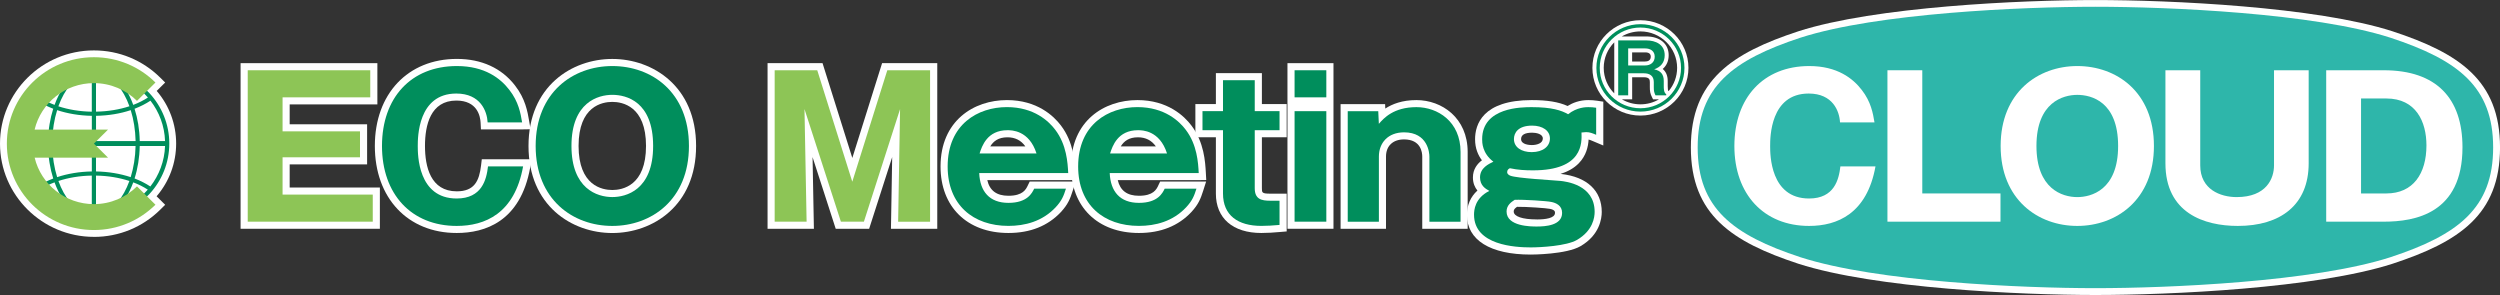 <svg width="500" height="59" viewBox="0 0 500 59" fill="none" xmlns="http://www.w3.org/2000/svg">
<rect x="0" y="0" width="500" height="59" fill="#333333" stroke="none"/>
<g clip-path="url(#clip0_155_138)">
<path d="M419.083 59C404.23 59 375.009 57.684 359.695 52.754C346.406 48.386 338.172 42.975 338.172 29.5C338.172 16.025 346.406 10.614 359.688 6.253C375.017 1.323 404.238 0.007 419.09 0.007C433.942 0.007 463.163 1.323 478.485 6.253C491.774 10.622 500.007 16.032 500.007 29.507C500.007 42.982 491.774 48.393 478.492 52.754C463.163 57.684 433.942 59 419.09 59H419.083Z" fill="white"/>
<path fill-rule="evenodd" clip-rule="evenodd" d="M419.082 57.632C404.52 57.632 375.426 56.383 360.112 51.453C346.511 46.981 339.535 41.622 339.535 29.492C339.535 17.363 346.511 12.004 360.112 7.532C375.426 2.602 404.52 1.353 419.082 1.353C433.645 1.353 462.739 2.602 478.053 7.532C491.654 12.004 498.63 17.363 498.63 29.492C498.63 41.622 491.654 46.981 478.053 51.453C462.739 56.383 433.645 57.632 419.082 57.632Z" fill="#2EB6AA"/>
<path d="M375.099 33.27C373.394 42.761 367.431 45.185 361.817 45.185C352.757 45.185 346.875 38.843 346.875 29.197C346.875 19.551 352.682 13.209 361.854 13.209C367.468 13.209 370.602 15.707 372.344 17.977C374.205 20.357 374.592 22.663 374.898 24.474H368.004C367.885 22.242 366.574 18.708 361.735 18.708C354.03 18.708 354.03 27.512 354.03 29.204C354.03 30.897 354.03 39.701 361.81 39.701C366.88 39.701 367.773 35.894 368.078 33.285H375.084L375.099 33.27Z" fill="white"/>
<path d="M377.488 44.335V14.051H384.457V38.688H400.098V44.335H377.488Z" fill="white"/>
<path d="M415.457 45.185C407.595 45.185 400.128 39.922 400.128 29.197C400.128 18.472 407.603 13.209 415.457 13.209C423.311 13.209 430.786 18.398 430.786 29.197C430.786 39.996 423.237 45.185 415.457 45.185ZM407.29 29.197C407.29 37.727 412.397 39.42 415.457 39.42C418.167 39.42 423.624 38.074 423.624 29.197C423.624 20.32 418.278 18.974 415.457 18.974C412.635 18.974 407.29 20.438 407.29 29.197Z" fill="white"/>
<path d="M440.047 14.051V33.077C440.047 37.882 444.075 39.419 447.328 39.419C453.291 39.419 454.803 35.694 454.803 33.077V14.051H461.734V32.656C461.734 41.038 456.046 45.185 447.566 45.185C440.829 45.185 433.086 42.612 433.086 32.656V14.051H440.055H440.047Z" fill="white"/>
<path d="M465.24 14.051H476.735C487.307 14.051 492.496 19.662 492.496 29.463C492.496 42.686 483.048 44.335 476.735 44.335H465.24V14.051ZM472.209 38.688H477.279C482.624 38.688 485.289 34.726 485.289 29.078C485.289 24.348 483.197 19.698 477.279 19.698H472.209V38.688Z" fill="white"/>
<path d="M328.085 4.043C322.791 4.043 318.481 8.323 318.481 13.579C318.481 18.834 322.791 23.114 328.085 23.114C333.378 23.114 337.689 18.841 337.689 13.579C337.689 8.316 333.378 4.043 328.085 4.043ZM322.851 18.679C321.548 17.363 320.744 15.56 320.744 13.571C320.744 11.583 321.548 9.779 322.851 8.464V18.672V18.679ZM328.085 20.867C326.73 20.867 325.457 20.497 324.362 19.861H326.432V15.449H328.762C329.871 15.449 329.968 15.929 329.968 16.417V17.43C329.968 18.213 330.028 18.709 330.393 19.425L330.609 19.861H331.807C330.713 20.505 329.447 20.867 328.085 20.867ZM326.425 12.307V10.474H329.023C329.775 10.474 330.154 10.762 330.154 11.332C330.154 12.174 329.447 12.3 329.023 12.3H326.425V12.307ZM333.728 18.228L333.691 18.198C333.594 18.132 333.542 17.792 333.542 17.201V16.188C333.542 15.146 333.199 14.34 332.544 13.793C333.326 13.113 333.735 12.182 333.735 11.028C333.735 8.759 331.978 7.288 329.254 7.288H324.362C325.457 6.645 326.722 6.283 328.085 6.283C332.135 6.283 335.425 9.55 335.425 13.571C335.425 15.338 334.785 16.957 333.728 18.221V18.228Z" fill="white"/>
<path d="M75.974 45.754H48.116V12.632H75.475V20.881H57.935V24.858H73.421V32.878H57.935V37.505H75.974V45.754Z" fill="white"/>
<path d="M91.34 46.597C81.55 46.597 74.969 39.604 74.969 29.189C74.969 18.775 81.565 11.782 91.377 11.782C96.306 11.782 100.326 13.623 103.006 17.104C105.068 19.743 105.508 22.315 105.828 24.193L106.111 25.849L104.428 25.878H96.187L96.12 24.533C96.053 23.202 95.442 20.113 91.273 20.113C86.084 20.113 84.997 25.05 84.997 29.189C84.997 33.329 86.099 38.266 91.355 38.266C94.876 38.266 95.844 36.197 96.209 33.1L96.358 31.851H106.334L106.036 33.514C104.093 44.328 96.983 46.597 91.355 46.597H91.34Z" fill="white"/>
<path d="M122.459 11.79C114.389 11.79 105.701 17.237 105.701 29.197C105.701 41.157 114.389 46.604 122.459 46.604C130.53 46.604 139.218 41.157 139.218 29.197C139.218 17.237 130.53 11.79 122.459 11.79ZM122.459 38C120.434 38 115.714 37.143 115.714 29.189C115.714 21.236 120.427 20.379 122.459 20.379C124.492 20.379 129.204 21.236 129.204 29.189C129.204 37.143 124.492 38 122.459 38Z" fill="white"/>
<path d="M317.722 27.904C317.967 27.97 318.25 28.081 318.66 28.258L320.662 29.101V20.334L319.456 20.15C318.883 20.061 318.28 20.017 317.655 20.017C315.898 20.017 314.513 20.578 313.515 21.199C311.729 20.386 309.465 20.017 306.353 20.017C296.489 20.017 295.015 24.925 295.015 27.852C295.015 29.677 295.618 31.045 296.385 32.058C295.469 32.752 294.583 33.832 294.583 35.502C294.583 36.655 294.985 37.498 295.484 38.111C294.114 39.353 293.385 41.024 293.385 42.96C293.385 48.016 298.038 50.914 306.152 50.914C306.443 50.914 313.284 50.891 316.128 49.221C319.94 46.989 320.35 43.699 320.35 42.391C320.35 38.133 317.394 35.369 312.212 34.792C312.175 34.792 312.138 34.792 312.101 34.785C313.619 34.305 314.848 33.595 315.764 32.649C317.253 31.111 317.64 29.308 317.722 27.918V27.904ZM306.428 26.536C307.224 26.536 308.564 26.78 308.564 27.697C308.564 28.665 307.373 29.012 306.353 29.012C305.996 29.012 304.217 28.953 304.217 27.815C304.217 26.972 304.961 26.536 306.428 26.536ZM307.358 43.884C304.47 43.884 302.743 43.293 302.743 42.302C302.743 41.94 302.914 41.711 303.405 41.364C305.371 41.334 309.324 41.63 309.979 41.77C310.999 41.97 310.999 42.361 310.999 42.576C310.999 43.662 309.019 43.892 307.351 43.892L307.358 43.884Z" fill="white"/>
<path d="M187.453 45.754H178.191L178.437 31.422L173.829 45.754H167.143L162.512 31.422L162.78 45.754H153.512V12.632H164.508L170.464 31.592L176.419 12.632H187.453V45.754Z" fill="white"/>
<path d="M205.551 37.113C205.186 37.875 204.576 39.154 201.687 39.154C199.334 39.154 197.942 38.126 197.458 36.027H213.651L215.155 36.005L215.073 34.512C214.954 32.39 214.73 28.443 212.199 25.117C210.762 23.21 207.442 20.017 201.382 20.017C194.778 20.017 188.108 24.126 188.108 33.307C188.108 41.378 193.438 46.597 201.687 46.597C206.042 46.597 209.571 45.193 212.184 42.406C213.614 40.854 214.045 39.715 214.544 38.148L215.132 36.308H205.938L205.551 37.113ZM201.493 27.46C203.027 27.46 204.226 28.073 205.067 29.278H198.054C198.679 28.244 199.677 27.46 201.486 27.46H201.493Z" fill="white"/>
<path d="M231.652 37.113C231.288 37.875 230.677 39.154 227.788 39.154C225.436 39.154 224.044 38.126 223.552 36.027H239.745L241.249 36.005L241.167 34.512C241.048 32.39 240.824 28.443 238.293 25.117C236.856 23.21 233.536 20.017 227.476 20.017C220.872 20.017 214.202 24.126 214.202 33.307C214.202 41.378 219.532 46.597 227.781 46.597C232.136 46.597 235.665 45.193 238.278 42.406C239.708 40.854 240.139 39.715 240.638 38.148L241.226 36.308H232.032L231.645 37.113H231.652ZM227.595 27.46C229.129 27.46 230.327 28.073 231.168 29.278H224.155C224.781 28.244 225.778 27.46 227.587 27.46H227.595Z" fill="white"/>
<path d="M252.267 46.597C246.572 46.597 243.177 43.655 243.177 38.725V27.452H239.075V20.815H243.177V14.628H252.379V20.815H257.337V27.452H252.379V37.645C252.379 38.518 252.379 38.732 254.054 38.732H257.337V46.286L256.034 46.397C254.679 46.515 253.525 46.597 252.267 46.597Z" fill="white"/>
<path d="M266.695 12.632H257.493V45.754H266.695V12.632Z" fill="white"/>
<path d="M293.533 45.754H284.451V31.311C284.451 30.505 284.19 27.881 280.803 27.881C278.577 27.881 277.2 29.197 277.2 31.311V45.754H268.117V20.822H277.021L277.058 21.709C278.443 20.808 280.431 20.017 283.282 20.017C288.374 20.017 293.533 23.579 293.533 30.387V45.754Z" fill="white"/>
<path d="M18.783 47.373C8.428 47.373 0 39.005 0 28.724C0 18.442 8.428 10.082 18.783 10.082C23.801 10.082 28.514 12.019 32.065 15.544L33.033 16.505L31.343 18.183C33.859 21.125 35.229 24.814 35.229 28.709C35.229 32.604 33.852 36.307 31.32 39.257L33.033 40.957L32.065 41.918C28.521 45.436 23.801 47.38 18.783 47.38V47.373Z" fill="white"/>
<path d="M20.242 13.83C19.9 13.741 19.558 13.682 19.2 13.652V13.638H18.366V13.652C18.009 13.682 17.659 13.741 17.309 13.83C9.708 14.576 3.752 20.963 3.752 28.702C3.752 36.441 9.581 42.687 17.071 43.544C17.629 43.722 18.203 43.81 18.783 43.81C19.364 43.81 19.922 43.722 20.466 43.552C27.985 42.731 33.859 36.382 33.859 28.702C33.859 21.022 27.873 14.547 20.242 13.83ZM33.01 28.207H27.948C27.903 25.886 27.531 23.698 26.913 21.754C28.089 21.303 29.161 20.756 30.092 20.135C31.834 22.389 32.906 25.176 33.01 28.207ZM29.578 19.507C28.722 20.068 27.739 20.564 26.652 20.978C25.737 18.472 24.397 16.439 22.796 15.153C25.469 15.929 27.814 17.467 29.586 19.507H29.578ZM19.2 14.599C19.505 14.606 19.818 14.621 20.123 14.65C22.558 15.323 24.642 17.799 25.886 21.251C23.905 21.901 21.627 22.293 19.2 22.33V14.591V14.599ZM19.2 23.166C21.716 23.121 24.076 22.722 26.146 22.027C26.727 23.883 27.069 25.982 27.121 28.207H19.208V23.166H19.2ZM27.114 29.204C27.069 31.444 26.719 33.558 26.139 35.428C24.069 34.741 21.709 34.334 19.2 34.29V29.204H27.114ZM18.366 29.204V34.29C15.857 34.334 13.49 34.741 11.428 35.428C10.847 33.558 10.497 31.451 10.453 29.204H18.366ZM10.453 28.207C10.497 25.982 10.847 23.883 11.428 22.027C13.497 22.715 15.857 23.121 18.366 23.166V28.207H10.453ZM17.428 14.658C17.733 14.628 18.046 14.613 18.359 14.599V22.338C15.932 22.301 13.661 21.909 11.673 21.259C12.917 17.814 14.994 15.338 17.421 14.658H17.428ZM14.748 15.175C13.155 16.461 11.822 18.487 10.914 20.978C9.835 20.571 8.867 20.083 8.018 19.529C9.775 17.496 12.105 15.959 14.756 15.175H14.748ZM7.497 20.15C8.42 20.763 9.477 21.303 10.646 21.746C10.028 23.69 9.656 25.878 9.611 28.199H4.593C4.698 25.176 5.762 22.397 7.497 20.142V20.15ZM9.611 29.204C9.656 31.54 10.028 33.75 10.646 35.702C9.485 36.145 8.435 36.677 7.519 37.283C5.777 35.029 4.698 32.235 4.593 29.204H9.611ZM8.033 37.904C8.874 37.357 9.842 36.87 10.907 36.47C11.8 38.925 13.11 40.92 14.666 42.214C12.061 41.423 9.768 39.908 8.033 37.912V37.904ZM17.212 42.731C14.882 41.97 12.887 39.538 11.681 36.197C13.661 35.547 15.939 35.155 18.359 35.118V42.812C17.972 42.798 17.585 42.776 17.205 42.731H17.212ZM20.317 42.739C19.945 42.776 19.572 42.798 19.2 42.812V35.118C21.627 35.155 23.898 35.547 25.878 36.197C24.665 39.553 22.662 41.992 20.317 42.739ZM22.87 42.228C24.441 40.935 25.752 38.932 26.652 36.47C27.732 36.877 28.707 37.372 29.556 37.927C27.806 39.937 25.498 41.452 22.87 42.228ZM30.07 37.298C29.146 36.685 28.082 36.145 26.913 35.694C27.538 33.743 27.903 31.533 27.948 29.197H33.01C32.906 32.235 31.819 35.036 30.07 37.298Z" fill="#008E5C"/>
<path d="M18.783 40.824C13.028 40.824 8.204 36.862 6.931 31.533H21.612L18.783 28.724L21.612 25.915H6.924C8.197 20.586 13.021 16.624 18.776 16.624C22.141 16.624 25.186 17.977 27.397 20.172L31.09 16.506C27.94 13.379 23.585 11.442 18.776 11.442C9.165 11.442 1.37 19.181 1.37 28.724C1.37 38.267 9.165 46.006 18.776 46.006C23.585 46.006 27.933 44.069 31.09 40.942L27.397 37.276C25.193 39.464 22.141 40.824 18.776 40.824H18.783Z" fill="#8DC556"/>
<path d="M74.552 38.917V44.335H49.545V14.051H74.053V19.469H56.513V26.27H71.999V31.459H56.513V38.917H74.552Z" fill="#8DC556"/>
<path d="M104.622 33.27C102.917 42.761 96.954 45.185 91.34 45.185C82.28 45.185 76.398 38.843 76.398 29.197C76.398 19.551 82.205 13.209 91.377 13.209C96.991 13.209 100.125 15.707 101.867 17.977C103.728 20.357 104.115 22.663 104.421 24.474H97.527C97.408 22.242 96.097 18.708 91.258 18.708C83.553 18.708 83.553 27.512 83.553 29.204C83.553 30.897 83.553 39.701 91.333 39.701C96.403 39.701 97.296 35.894 97.601 33.285H104.607L104.622 33.27Z" fill="#008E5C"/>
<path d="M122.459 45.185C114.598 45.185 107.131 39.922 107.131 29.197C107.131 18.472 114.605 13.209 122.459 13.209C130.314 13.209 137.788 18.398 137.788 29.197C137.788 39.996 130.239 45.185 122.459 45.185ZM114.293 29.19C114.293 37.72 119.4 39.412 122.459 39.412C125.169 39.412 130.626 38.067 130.626 29.19C130.626 20.312 125.281 18.967 122.459 18.967C119.638 18.967 114.293 20.431 114.293 29.19Z" fill="#008E5C"/>
<path d="M172.786 44.335H168.178L160.897 21.812L161.321 44.335H154.934V14.051H163.451L170.456 36.344L177.462 14.051H186.016V44.342H179.628L180.015 21.82L172.779 44.342L172.786 44.335Z" fill="#8DC556"/>
<path d="M195.843 34.615C195.999 38.303 197.898 40.573 201.687 40.573C205.476 40.573 206.407 38.614 206.839 37.727H213.189C212.728 39.19 212.378 40.107 211.134 41.452C208.462 44.298 204.978 45.178 201.687 45.178C194.644 45.178 189.53 40.986 189.53 33.299C189.53 24.843 195.605 21.421 201.374 21.421C206.831 21.421 209.78 24.267 211.053 25.959C213.338 28.96 213.532 32.568 213.643 34.608H195.835L195.843 34.615ZM207.3 30.69C205.826 26.041 202.305 26.041 201.493 26.041C197.429 26.041 196.386 29.234 195.917 30.69H207.3Z" fill="#008E5C"/>
<path d="M221.944 34.615C222.101 38.303 223.999 40.573 227.788 40.573C231.578 40.573 232.508 38.614 232.94 37.727H239.291C238.829 39.19 238.479 40.107 237.236 41.452C234.563 44.298 231.079 45.178 227.788 45.178C220.746 45.178 215.631 40.986 215.631 33.299C215.631 24.843 221.706 21.421 227.476 21.421C232.933 21.421 235.881 24.267 237.154 25.959C239.44 28.96 239.633 32.568 239.745 34.608H221.937L221.944 34.615ZM233.402 30.69C231.928 26.041 228.406 26.041 227.595 26.041C223.53 26.041 222.488 29.234 222.019 30.69H233.402Z" fill="#008E5C"/>
<path d="M250.949 26.041V37.646C250.949 39.834 252.267 40.144 254.046 40.144H255.907V44.986C254.59 45.104 253.466 45.178 252.267 45.178C247.584 45.178 244.599 43.064 244.599 38.718V26.034H240.497V22.227H244.599V16.04H250.949V22.227H255.907V26.034H250.949V26.041Z" fill="#008E5C"/>
<path d="M265.266 19.469H258.915V14.051H265.266V19.469ZM265.266 44.335H258.915V22.234H265.266V44.335Z" fill="#008E5C"/>
<path d="M275.651 22.234L275.77 24.769C276.738 23.653 278.711 21.428 283.282 21.428C287.503 21.428 292.112 24.274 292.112 30.387V44.342H285.88V31.311C285.88 30.579 285.568 26.469 280.81 26.469C277.594 26.469 275.778 28.583 275.778 31.311V44.342H269.546V22.241H275.666L275.651 22.234Z" fill="#008E5C"/>
<path d="M319.24 26.965C318.503 26.654 317.96 26.425 317.23 26.425C316.999 26.425 316.806 26.462 316.3 26.499C316.374 28.576 316.612 34.068 306.621 34.068C305.036 34.068 303.599 33.994 301.976 33.647C301.708 33.765 301.432 33.994 301.432 34.415C301.432 34.874 301.894 35.066 302.088 35.147C303.405 35.65 310.485 36.034 312.078 36.182C313.121 36.3 318.928 36.914 318.928 42.369C318.928 43.448 318.615 46.094 315.406 47.979C313.314 49.206 308.088 49.48 306.152 49.48C303.055 49.48 294.807 49.058 294.807 42.945C294.807 42.021 294.963 39.641 297.866 38.178C297.092 37.756 296.005 37.099 296.005 35.487C296.005 33.565 297.747 32.797 298.678 32.338C296.429 30.646 296.43 28.458 296.43 27.844C296.43 21.428 304.403 21.428 306.339 21.428C310.329 21.428 312.302 22.079 313.62 22.847C315.399 21.428 317.223 21.428 317.647 21.428C318.191 21.428 318.734 21.465 319.233 21.547V26.965H319.24ZM301.313 42.302C301.313 45.303 306.227 45.303 307.351 45.303C309.056 45.303 312.421 45.111 312.421 42.576C312.421 41.112 311.222 40.58 310.254 40.388C309.361 40.196 304.678 39.885 302.936 39.966C302.236 40.425 301.313 41.046 301.313 42.31V42.302ZM302.787 27.807C302.787 29.463 304.299 30.424 306.346 30.424C308.594 30.424 309.986 29.271 309.986 27.696C309.986 26.122 308.512 25.124 306.428 25.124C303.644 25.124 302.787 26.543 302.787 27.815V27.807Z" fill="#008E5C"/>
<path d="M336.892 13.578C336.892 18.398 332.939 22.323 328.085 22.323C323.231 22.323 319.278 18.398 319.278 13.578C319.278 8.759 323.231 4.834 328.085 4.834C332.939 4.834 336.892 8.759 336.892 13.578ZM319.948 13.578C319.948 18.028 323.596 21.65 328.077 21.65C332.559 21.65 336.207 18.028 336.207 13.578C336.207 9.129 332.552 5.507 328.077 5.507C323.603 5.507 319.948 9.136 319.948 13.578ZM329.246 8.079C331.13 8.079 332.939 8.899 332.939 11.028C332.939 12.484 332.187 13.386 330.832 13.867C332.112 14.125 332.753 14.835 332.753 16.188V17.2C332.753 17.725 332.753 18.509 333.244 18.849V19.07H331.1C330.802 18.471 330.757 18.102 330.757 17.429V16.417C330.757 15.145 329.931 14.658 328.762 14.658H325.635V19.07H323.64V8.079H329.254H329.246ZM325.635 13.09H329.023C330.117 13.09 330.944 12.455 330.944 11.331C330.944 10.208 330.08 9.683 329.023 9.683H325.635V13.083V13.09Z" fill="#008E5C"/>
</g>
<defs>
<clipPath id="clip0_155_138">
<rect width="500" height="59" fill="white"/>
</clipPath>
</defs>
</svg>

